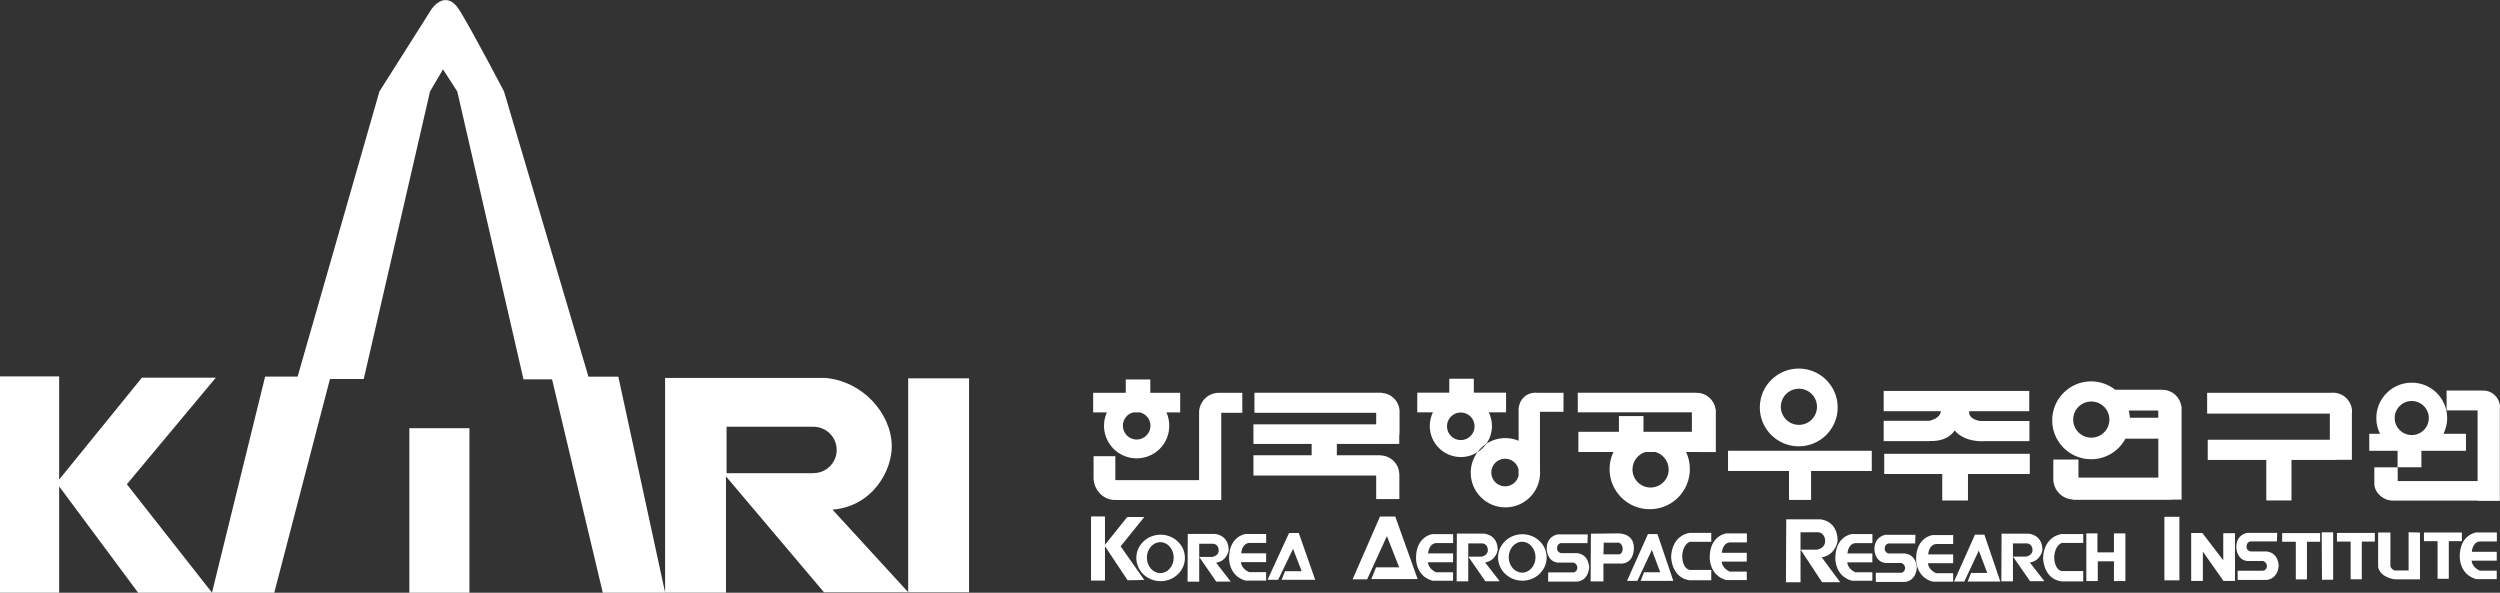 <?xml version="1.0" encoding="UTF-8"?>
<svg id="_레이어_1" data-name="레이어 1" xmlns="http://www.w3.org/2000/svg" viewBox="0 0 421.78 100">
  <rect x="0" y="0" width="421.78" height="100" fill="#333333" stroke="none"/>
  <defs>
    <style>
      .cls-1 {
        fill: #fff;
      }
    </style>
  </defs>
  <g>
    <polygon class="cls-1" points="36.41 63.72 23.94 63.72 9.98 80.91 9.98 63.5 0 63.5 0 100 9.98 100 9.98 82.06 23.31 100 35.78 100 21.4 81.7 36.41 63.72"/>
    <rect class="cls-1" x="69.06" y="72.24" width="10.14" height="27.76"/>
    <path class="cls-1" d="M35.76,100l8.97-36.46h5.48l13.8-48.1,8.76-13.84s2.41-3.73,4.82.23c2.41,3.95,7.45,13.62,7.45,13.62l14.24,48.1h5.04l7.9,36.45h-10.52l-8.56-36h-4.82l-11.17-48.56-2.41-3.74-2.19,3.74-11.18,48.5h-5.7l-9.4,36.06h-10.53Z"/>
    <path class="cls-1" d="M140.45,85.98c6.81-.53,10.11-6.7,10-10.85-.14-5.51-4.99-10.85-11.26-11.37h-26.98v36.23h10.27v-19.62l16.54,19.56h14.22s-12.79-13.95-12.79-13.95ZM137.24,79.83h-14.66v-7.83h14.66c2.16,0,3.92,1.75,3.92,3.91s-1.75,3.91-3.92,3.91Z"/>
    <rect class="cls-1" x="153.22" y="63.83" width="10.27" height="36.1"/>
  </g>
  <g>
    <g>
      <path class="cls-1" d="M199.1,66.27h-5.03v-2.25h-4.14v2.25h-5.5v3.31h2.31c-.31.69-.48,1.45-.48,2.25,0,3.04,2.46,5.5,5.51,5.5s5.5-2.46,5.5-5.5c0-.8-.17-1.56-.48-2.25h2.32v-3.31ZM194.1,71.83c0,1.28-1.05,2.33-2.33,2.33s-2.33-1.04-2.33-2.33c0-1.08.73-1.99,1.72-2.25h1.2c1,.27,1.74,1.18,1.74,2.25Z"/>
      <path class="cls-1" d="M205.89,66.27h0c-.08,0-.16,0-.25,0-1.84,0-3.34,1.5-3.34,3.34,0,.01,0,.02,0,.03h0v11.36h-14.13v-.36h0v-3.67h-3.67v3.67h0c.03,1.96,1.5,3.56,3.37,3.71h0s14.68.01,14.68.01h0s3.49,0,3.49,0v-14.72h3.55v-3.37h-3.68Z"/>
      <path class="cls-1" d="M396.79,69.88c.02-.14.03-.27.03-.41,0-1.78-1.44-3.22-3.22-3.22-.1,0-.22,0-.32.02h-20.91v3.51h20.7v4.41h-20.6v3.41h9.88v6.84h4.25v-6.84h7.55v-.03h2.64v-7.7Z"/>
      <path class="cls-1" d="M233.16,66.29v-.03h-21.52v3.38h20.54v1.95h-20.71v3.31h9.82v1.91h-9.82v3.42h20.71v3.97h3.91v-4.27h-.02c-.06-1.69-1.44-3.05-3.15-3.1v-.02h-7.38v-1.91h10.53v-1.54h.05v-3.59c0-.1.01-.19.01-.29,0-1.68-1.31-3.07-2.98-3.19Z"/>
      <path class="cls-1" d="M263.78,69.48v-3.21h-4.5c-.1-.01-.18-.02-.28-.02-1.45,0-2.62,1.1-2.76,2.52h-.03v5.59c-.69-.29-1.45-.45-2.24-.45-1.18,0-2.28.35-3.2.96-.4.57-.91,1.06-1.51,1.43-.7.97-1.13,2.16-1.13,3.46,0,3.23,2.62,5.84,5.85,5.84s5.85-2.61,5.85-5.84c0-.14-.01-.27-.02-.39v-9.89h3.99ZM253.93,82.05c-1.29,0-2.33-1.04-2.33-2.33s1.04-2.33,2.33-2.33c1.11,0,2.04.78,2.27,1.82v.91h.03c-.19,1.09-1.15,1.93-2.29,1.93Z"/>
      <path class="cls-1" d="M250.76,74.87c.6-.85.95-1.88.95-3,0-.83-.2-1.61-.54-2.31h2.92v-3.31h-5.44v-2.35h-4.14v2.35h-5.4v3.31h2.64c-.34.7-.53,1.48-.53,2.31,0,2.89,2.34,5.24,5.24,5.24,1.02,0,1.98-.3,2.79-.81.42-.57.92-1.05,1.51-1.43ZM246.45,74.25c-1.28,0-2.33-1.04-2.33-2.33s1.05-2.33,2.33-2.33,2.33,1.04,2.33,2.33-1.04,2.33-2.33,2.33Z"/>
      <polygon class="cls-1" points="315.79 76.05 291.54 76.05 291.54 79.46 301.83 79.46 301.83 84.34 305.55 84.34 305.55 79.46 315.79 79.46 315.79 76.05"/>
      <path class="cls-1" d="M286.25,66.28s-.09,0-.14,0v-.02h-19.92v3.31h19.25v3.28h-8.17v-2.66h-4.14v2.66h-6.84v3.41h5.91c-.41.88-.65,1.85-.65,2.88,0,3.74,3.03,6.77,6.78,6.77s6.77-3.03,6.77-6.77c0-1.03-.22-2-.64-2.88h.98s4.04.01,4.04.01v-7.24h-.05c-.22-1.56-1.56-2.76-3.19-2.76ZM281.53,79.2c0,1.68-1.37,3.05-3.06,3.05s-3.05-1.36-3.05-3.05c0-1.4.93-2.57,2.2-2.94h1.68c1.28.37,2.22,1.54,2.22,2.94Z"/>
      <path class="cls-1" d="M303.47,75.3c3.62,0,6.57-2.93,6.57-6.56s-2.95-6.56-6.57-6.56-6.57,2.94-6.57,6.56,2.94,6.56,6.57,6.56ZM303.5,65.58c1.69,0,3.05,1.37,3.05,3.05s-1.36,3.05-3.05,3.05-3.05-1.36-3.05-3.05,1.36-3.05,3.05-3.05Z"/>
      <path class="cls-1" d="M325.6,74.4c3.2.12,4.16-1.78,4.16-1.78,1.85,2.16,5.13,1.8,5.13,1.8h0s7.5,0,7.5,0v-3.39h-8.26s-2.07-.2-1.91-1.66h10.14v-3.42h-24.56v3.42h9.65c-.02.38-.28,1.2-1.93,1.63h-7.72v3.42h7.81v-.02Z"/>
      <polygon class="cls-1" points="317.89 76.56 317.89 79.97 327.68 79.97 327.68 84.44 332.02 84.44 332.02 79.97 342.45 79.97 342.45 76.56 317.89 76.56"/>
      <path class="cls-1" d="M368.06,68.57h-.04c-.2-1.55-1.51-2.76-3.11-2.8v-.02h-8.06c-1.12-.88-2.52-1.41-4.05-1.41-3.63,0-6.57,2.94-6.57,6.57s2.94,6.57,6.57,6.57c2.51,0,4.68-1.41,5.79-3.47h5.55v6.57h-13.48v-3.05h-4.24v3.23s0,.03,0,.06c0,.03,0,.06,0,.09v.35h.03c.21,1.65,1.58,2.93,3.27,3.01v.05h16.73v-.03h1.61v-15.71ZM352.83,73.84c-1.69,0-3.06-1.36-3.06-3.05s1.37-3.05,3.06-3.05,3.05,1.36,3.05,3.05-1.37,3.05-3.05,3.05ZM359.34,70.48c-.03-.41-.09-.82-.19-1.22h4.98v1.22h-4.79Z"/>
      <path class="cls-1" d="M412.24,73.19c.4-.8.63-1.7.63-2.65,0-3.3-2.67-5.98-5.98-5.98s-5.98,2.68-5.98,5.98c0,.95.23,1.85.63,2.65h-1.82v2.87h4.78v2.77h4.02v-2.77h7.52v-2.87h-3.8ZM406.89,67.65c1.58,0,2.88,1.29,2.88,2.88s-1.29,2.87-2.88,2.87-2.88-1.29-2.88-2.87,1.29-2.88,2.88-2.88Z"/>
      <path class="cls-1" d="M421.78,68.76c0-1.58-1.26-2.87-2.82-2.87-.1,0-.2,0-.3.02v-.02h-5.89v3.35h5.23v11.92h-13.48v-2.32h-3.94v2.98h0c.2,1.49,1.55,2.64,3.17,2.64.05,0,.12,0,.17,0h14.09v.04h3.74v-15.74h.03Z"/>
    </g>
    <g>
      <rect class="cls-1" x="184.07" y="87.13" width="2.35" height="10.82"/>
      <polygon class="cls-1" points="190.19 87.22 193.06 87.22 189.06 92.17 193.06 97.85 190.24 97.9 186.33 92.02 190.19 87.22"/>
      <polygon class="cls-1" points="228.2 97.74 230.65 97.74 233.99 90.45 236.06 95.72 232.16 95.72 231.36 97.69 239.17 97.69 235.4 87.15 232.82 87.15 228.2 97.74"/>
      <path class="cls-1" d="M267.87,90.16h-5.09s-1.87.28-1.83,2.45c0,0,0,2.06,1.83,2.31h2.69s.61.14.65.85c0,0,0,.7-.65.8h-4.28v1.55h4.9s1.83-.05,2.02-2.39c0,0,0-2.17-2.02-2.41h-2.74s-.65-.14-.65-.75c0,0-.1-.75.61-.94h4.52l.04-1.46Z"/>
      <path class="cls-1" d="M273.16,89.99l-4.76.05-.04,8.05h2.16v-3.01h2.64c2.54.19,2.49-2.45,2.49-2.45.14-2.68-2.49-2.63-2.49-2.63ZM273.16,93.52h-2.64l.05-1.97h2.59s.61.28.61,1.08c0,0-.04.85-.61.89Z"/>
      <polygon class="cls-1" points="333.2 90.21 334.79 90.21 337.48 98.11 331.97 98.11 332.54 96.66 335.27 96.66 333.85 92.89 331.4 98.11 329.67 98.11 333.2 90.21"/>
      <path class="cls-1" d="M351.47,90.1h-3.62s-2.92.23-3.16,3.95c0,0-.05,3.58,3.1,4.04h3.68v-1.74h-3.62s-1.18-.09-1.28-2.26c0,0-.04-1.93,1.28-2.49h3.62v-1.5Z"/>
      <polygon class="cls-1" points="351.99 89.99 351.99 98.03 353.92 98.03 353.92 94.7 356.65 94.7 356.65 98.03 358.58 98.03 358.58 89.99 356.65 89.99 356.65 93.19 353.86 93.19 353.86 89.99 351.99 89.99"/>
      <polygon class="cls-1" points="369.68 89.92 369.68 98.01 371.65 98.01 371.65 93.07 375.13 98.01 377.07 98.01 377.07 89.96 375.09 89.96 375.09 94.53 371.56 89.92 369.68 89.92"/>
      <polygon class="cls-1" points="391.7 89.81 393.63 89.81 393.63 97.81 391.75 97.81 391.7 89.81"/>
      <path class="cls-1" d="M408.28,89.84v7.9h-4.19s-2.45-.19-2.87-2.07v-5.83h2.07v5.74s.33.66.8.66h2.27v-6.44l1.92.05Z"/>
      <path class="cls-1" d="M421.23,91.35h-2.89c-1.25.14-1.31,1.75-1.31,1.75h4.2v1.49h-4.23c.06,1.17,1.37,1.69,1.37,1.69h2.86v1.43h-3.44c-2.92-.79-2.8-3.83-2.8-3.83,0-3.7,2.78-4.05,2.78-4.05h3.48v1.51Z"/>
      <rect class="cls-1" x="365.16" y="87.19" width="2.53" height="10.72"/>
      <path class="cls-1" d="M329.52,91.78h-2.89c-1.25.15-1.32,1.75-1.32,1.75h4.21v1.49h-4.24c.06,1.17,1.38,1.69,1.38,1.69h2.86v1.43h-3.44c-2.92-.79-2.81-3.82-2.81-3.82,0-3.71,2.78-4.05,2.78-4.05h3.48v1.51Z"/>
      <path class="cls-1" d="M315.9,91.63h-2.89c-1.26.14-1.32,1.75-1.32,1.75h4.2v1.49h-4.23c.06,1.16,1.37,1.68,1.37,1.68h2.86v1.43h-3.45c-2.91-.79-2.8-3.82-2.8-3.82,0-3.71,2.78-4.06,2.78-4.06h3.48v1.52Z"/>
      <path class="cls-1" d="M294.7,91.51h-2.89c-1.26.15-1.31,1.75-1.31,1.75h4.2v1.49h-4.23c.06,1.16,1.37,1.69,1.37,1.69h2.86v1.43h-3.44c-2.92-.78-2.81-3.82-2.81-3.82,0-3.71,2.79-4.06,2.79-4.06h3.48v1.52Z"/>
      <path class="cls-1" d="M245.15,91.62h-2.89c-1.26.15-1.32,1.75-1.32,1.75h4.21v1.49h-4.23c.06,1.17,1.37,1.69,1.37,1.69h2.86v1.43h-3.45c-2.92-.79-2.8-3.82-2.8-3.82,0-3.71,2.77-4.05,2.77-4.05h3.49v1.51Z"/>
      <path class="cls-1" d="M213.62,91.6h-2.9c-1.25.14-1.31,1.75-1.31,1.75h4.2v1.49h-4.24c.06,1.17,1.38,1.69,1.38,1.69h2.86v1.43h-3.45c-2.92-.79-2.8-3.82-2.8-3.82,0-3.71,2.78-4.05,2.78-4.05h3.48v1.51Z"/>
      <polygon class="cls-1" points="408.95 89.84 415.35 89.84 415.35 91.3 413.14 91.3 413.14 97.65 411.25 97.65 411.25 91.3 408.95 91.3 408.95 89.84"/>
      <polygon class="cls-1" points="394.27 89.91 400.66 89.91 400.66 91.37 398.46 91.37 398.46 97.73 396.58 97.73 396.58 91.37 394.27 91.37 394.27 89.91"/>
      <polygon class="cls-1" points="385.03 89.94 391.43 89.94 391.43 91.4 389.21 91.4 389.21 97.75 387.33 97.75 387.33 91.4 385.03 91.4 385.03 89.94"/>
      <path class="cls-1" d="M195.8,90.21c-2.26,0-4.09,1.76-4.09,3.92s1.83,3.92,4.09,3.92,4.11-1.75,4.11-3.92-1.84-3.92-4.11-3.92ZM195.76,96.69c-1.25,0-2.27-1.17-2.27-2.61s1.02-2.61,2.27-2.61,2.26,1.17,2.26,2.61-1.01,2.61-2.26,2.61Z"/>
      <path class="cls-1" d="M256.84,90.13c-2.26,0-4.1,1.76-4.1,3.92s1.84,3.92,4.1,3.92,4.1-1.76,4.1-3.92-1.84-3.92-4.1-3.92ZM256.8,96.61c-1.25,0-2.26-1.17-2.26-2.6s1.01-2.61,2.26-2.61,2.26,1.17,2.26,2.61-1.01,2.6-2.26,2.6Z"/>
      <path class="cls-1" d="M323.16,90.23h-5.08s-1.88.28-1.84,2.45c0,0,0,2.07,1.84,2.3h2.68s.6.14.66.85c0,0,0,.7-.66.8h-4.29v1.55h4.9s1.83-.05,2.02-2.4c0,0,0-2.17-2.02-2.4h-2.73s-.66-.14-.66-.75c0,0-.09-.76.61-.94h4.52l.04-1.46Z"/>
      <path class="cls-1" d="M384.21,89.9h-5.09s-1.88.28-1.83,2.44c0,0,0,2.07,1.83,2.31h2.68s.61.15.66.85c0,0,0,.7-.66.79h-4.28v1.55h4.89s1.84-.05,2.03-2.4c0,0,0-2.17-2.03-2.4h-2.72s-.67-.14-.67-.76c0,0-.09-.75.61-.94h4.51l.06-1.46Z"/>
      <polygon class="cls-1" points="278.03 90.1 279.63 90.1 282.31 98 276.8 98 277.37 96.55 280.1 96.55 278.69 92.78 276.24 98 274.5 98 278.03 90.1"/>
      <path class="cls-1" d="M288.71,89.9h-3.62s-2.91.24-3.15,3.95c0,0-.05,3.58,3.1,4.05h3.67v-1.74h-3.62s-1.18-.09-1.28-2.26c0,0-.04-1.94,1.28-2.49h3.62v-1.51Z"/>
      <polygon class="cls-1" points="217.48 89.92 219.12 89.92 221.89 97.82 216.22 97.82 216.8 96.37 219.61 96.37 218.15 92.6 215.64 97.82 213.85 97.82 217.48 89.92"/>
      <path class="cls-1" d="M344.92,98.07l-2.46-3.17c1.87-.3,2.12-2.09,2.12-2.09,0-2.68-2.34-2.77-2.34-2.77h-4.55l-.04,8.04h1.96v-4.19h0s0-2.21,0-2.21h2.44s.86.11.86,1.11-1.14,1.12-1.14,1.12h-2.15l2.88,4.15h2.42Z"/>
      <polygon class="cls-1" points="339.61 93.92 339.61 93.92 339.61 93.91 339.61 93.92"/>
      <path class="cls-1" d="M253.02,98.06l-2.47-3.17c1.88-.3,2.13-2.09,2.13-2.09,0-2.69-2.34-2.77-2.34-2.77h-4.55l-.04,8.05h1.96v-4.19.02s.01-2.23.01-2.23h2.43s.87.1.87,1.12-1.15,1.12-1.15,1.12h-2.14l2.87,4.15h2.43Z"/>
      <polygon class="cls-1" points="247.71 93.91 247.72 93.91 247.71 93.9 247.71 93.91"/>
      <path class="cls-1" d="M207.63,98.11l-2.46-3.17c1.87-.3,2.12-2.09,2.12-2.09,0-2.69-2.35-2.77-2.35-2.77h-4.55l-.03,8.05h1.96v-4.19.02s0-2.22,0-2.22h2.43s.86.1.86,1.11-1.14,1.11-1.14,1.11h-2.15l2.87,4.16h2.43Z"/>
      <polygon class="cls-1" points="202.33 93.96 202.33 93.96 202.33 93.95 202.33 93.96"/>
      <path class="cls-1" d="M310.45,98.21l-3.1-4.18c2.35-.39,2.68-2.76,2.68-2.76,0-3.54-2.95-3.65-2.95-3.65h-5.72l-.05,10.62h2.46v-5.53.02s0-2.93,0-2.93h3.06s1.09.13,1.09,1.47-1.44,1.47-1.44,1.47h-2.69l3.61,5.48h3.05Z"/>
      <polygon class="cls-1" points="303.78 92.73 303.8 92.73 303.78 92.72 303.78 92.73"/>
    </g>
  </g>
</svg>